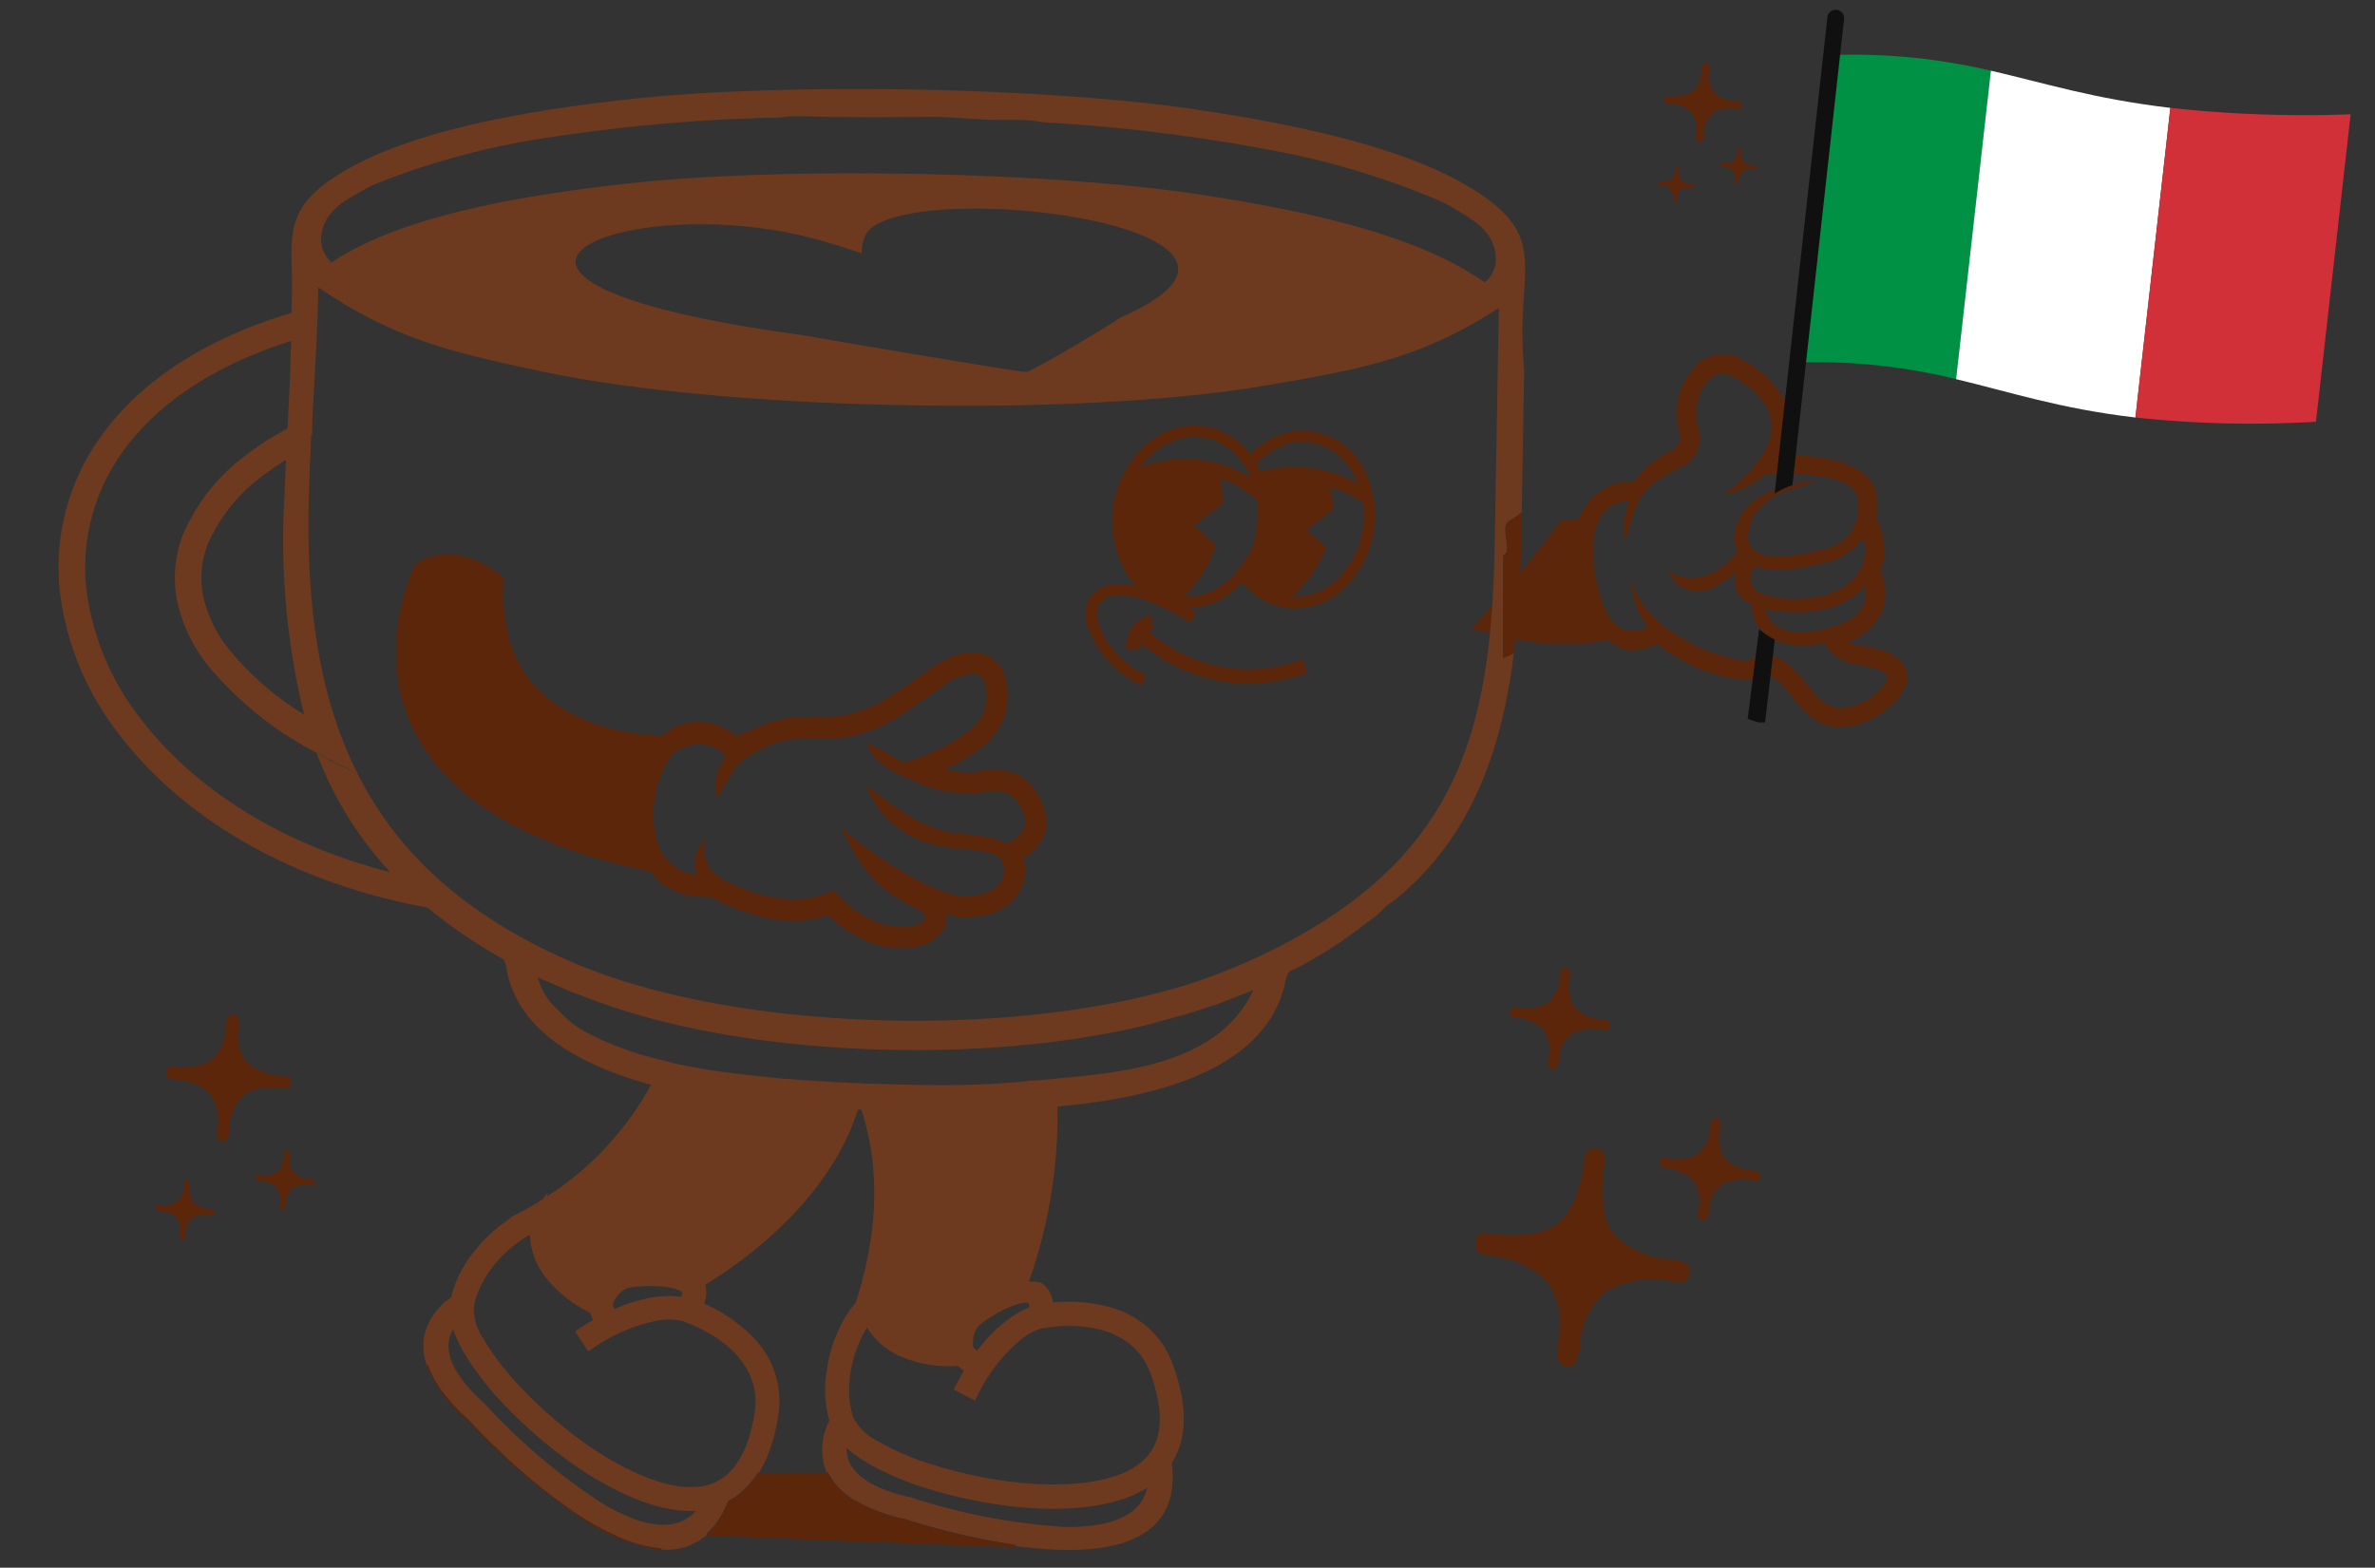 <svg xmlns="http://www.w3.org/2000/svg" xmlns:xlink="http://www.w3.org/1999/xlink" width="190.493" height="125.774" viewBox="0 0 190.493 125.774">
  <rect x="0" y="0" width="190.493" height="125.774" fill="#333333" stroke="none"/>
  <defs>
    <clipPath id="clip-path">
      <path id="Tracciato_11861" data-name="Tracciato 11861" d="M0,0H188.384V122.505H0Z" fill="none"/>
    </clipPath>
  </defs>
  <g id="Raggruppa_2597" data-name="Raggruppa 2597" transform="matrix(1, -0.017, 0.017, 1, 0, 3.288)">
    <g id="Gruppo_di_maschere_14" data-name="Gruppo di maschere 14" clip-path="url(#clip-path)">
      <path id="Tracciato_11830" data-name="Tracciato 11830" d="M118.082,88.768a6.889,6.889,0,0,1-4.771-2.186c-.8-1.1-1.032-2.8-.705-5.121a3.382,3.382,0,0,0,.042-1.29.686.686,0,0,0-.571-.4c-.393-.05-.646-.009-.75.226a2.127,2.127,0,0,0-.35,1.174c-.411,2.388-1.171,3.828-2.271,4.637-1.168.744-2.837.952-5.187.647-.491-.064-.833-.108-.943-.023a1.149,1.149,0,0,0-.35.776c-.038.293,0,.548.171.6.076.184.41.3.776.349a7.713,7.713,0,0,1,4.768,2.208,6.087,6.087,0,0,1,.762,4.879,4.192,4.192,0,0,0-.009,1.417.882.882,0,0,0,.656.508.669.669,0,0,0,.7-.232,5.805,5.805,0,0,0,.462-1.459,5.668,5.668,0,0,1,2.2-4.316,7.61,7.61,0,0,1,5.141-.679,2.54,2.54,0,0,0,1.141.073,2.056,2.056,0,0,0,.377-.8c.039-.294-.078-.558-.2-.6a2.746,2.746,0,0,0-1.1-.391" transform="translate(14.44 11.267)" fill="#5c260b" fill-rule="evenodd"/>
      <path id="Tracciato_11831" data-name="Tracciato 11831" d="M122.709,81.993a3.231,3.231,0,0,1-2.237-1.025,3.287,3.287,0,0,1-.33-2.4,1.581,1.581,0,0,0,.019-.6.323.323,0,0,0-.268-.186c-.184-.024-.3-.006-.352.106a1,1,0,0,0-.165.554,3.192,3.192,0,0,1-1.064,2.173,3.624,3.624,0,0,1-2.432.3c-.226-.03-.39-.051-.443-.011a.54.54,0,0,0-.162.364c-.018.138,0,.257.079.278.037.086.193.139.365.162a3.61,3.61,0,0,1,2.235,1.036,2.85,2.85,0,0,1,.357,2.287,2,2,0,0,0,0,.664.415.415,0,0,0,.308.239.311.311,0,0,0,.326-.113,2.759,2.759,0,0,0,.217-.684,2.654,2.654,0,0,1,1.033-2.026,3.564,3.564,0,0,1,2.41-.317,1.2,1.2,0,0,0,.533.034.959.959,0,0,0,.177-.374c.018-.138-.037-.261-.092-.28a1.289,1.289,0,0,0-.514-.181" transform="translate(16.284 10.986)" fill="#5c260b" fill-rule="evenodd"/>
      <path id="Tracciato_11832" data-name="Tracciato 11832" d="M112.348,71.212a3.231,3.231,0,0,1-2.237-1.025,3.285,3.285,0,0,1-.33-2.4,1.587,1.587,0,0,0,.019-.6.323.323,0,0,0-.268-.186c-.183-.024-.3-.006-.352.106a1.006,1.006,0,0,0-.165.554,3.2,3.2,0,0,1-1.064,2.173,3.624,3.624,0,0,1-2.432.3c-.226-.03-.39-.051-.443-.011a.54.54,0,0,0-.162.364c-.018.138,0,.257.079.278.037.086.193.139.365.162a3.61,3.61,0,0,1,2.235,1.036,2.85,2.85,0,0,1,.357,2.287,2,2,0,0,0,0,.664.415.415,0,0,0,.308.239.311.311,0,0,0,.326-.113,2.758,2.758,0,0,0,.217-.684,2.661,2.661,0,0,1,1.033-2.026,3.568,3.568,0,0,1,2.411-.317,1.185,1.185,0,0,0,.533.033.96.96,0,0,0,.177-.374c.018-.138-.035-.261-.092-.28a1.289,1.289,0,0,0-.514-.181" transform="translate(14.82 9.463)" fill="#5c260b" fill-rule="evenodd"/>
      <path id="Tracciato_11833" data-name="Tracciato 11833" d="M19.566,74.685a3.991,3.991,0,0,0-2.995.52,4.063,4.063,0,0,0-1.152,2.764,1.954,1.954,0,0,1-.167.728.4.4,0,0,1-.378.139c-.226-.03-.363-.091-.387-.239a1.219,1.219,0,0,1-.023-.709,3.956,3.956,0,0,0-.587-2.932,4.477,4.477,0,0,0-2.813-1.128c-.284-.037-.482-.063-.531-.127a.665.665,0,0,1-.08-.486c.022-.171.083-.307.184-.308.07-.092.274-.108.486-.08a4.473,4.473,0,0,0,3-.533,3.523,3.523,0,0,0,1.145-2.62,2.416,2.416,0,0,1,.207-.8.512.512,0,0,1,.443-.188.388.388,0,0,1,.358.234,3.34,3.34,0,0,1,.043.886,3.286,3.286,0,0,0,.6,2.745,4.417,4.417,0,0,0,2.78,1.139,1.467,1.467,0,0,1,.647.126,1.188,1.188,0,0,1,.094.5c-.022.171-.126.3-.2.306a1.608,1.608,0,0,1-.671.057" transform="translate(1.475 9.704)" fill="#5c260b" fill-rule="evenodd"/>
      <path id="Tracciato_11834" data-name="Tracciato 11834" d="M20.9,81.129a1.869,1.869,0,0,0-1.4.244,1.908,1.908,0,0,0-.54,1.3.9.9,0,0,1-.078.341.186.186,0,0,1-.175.065c-.107-.014-.171-.042-.181-.111a.582.582,0,0,1-.011-.333,1.851,1.851,0,0,0-.275-1.373,2.1,2.1,0,0,0-1.312-.53c-.132-.017-.226-.029-.249-.058a.315.315,0,0,1-.046-.231c.01-.079.04-.147.086-.142.034-.043.129-.051.228-.039a2.088,2.088,0,0,0,1.4-.25,1.655,1.655,0,0,0,.539-1.23,1.138,1.138,0,0,1,.095-.373.241.241,0,0,1,.208-.088.181.181,0,0,1,.168.11,1.536,1.536,0,0,1,.022.415,1.537,1.537,0,0,0,.282,1.286,2.062,2.062,0,0,0,1.3.534.689.689,0,0,1,.3.059.562.562,0,0,1,.045.236c-.01.079-.058.14-.094.144a.749.749,0,0,1-.314.026" transform="translate(2.348 11.064)" fill="#5c260b" fill-rule="evenodd"/>
      <path id="Tracciato_11835" data-name="Tracciato 11835" d="M13.836,83.1a1.868,1.868,0,0,0-1.4.244,1.894,1.894,0,0,0-.541,1.3.883.883,0,0,1-.079.341.184.184,0,0,1-.175.065c-.107-.014-.17-.042-.183-.111a.592.592,0,0,1-.011-.333,1.836,1.836,0,0,0-.275-1.373,2.1,2.1,0,0,0-1.312-.53c-.132-.017-.225-.029-.249-.058a.315.315,0,0,1-.043-.231c.009-.079.039-.147.084-.142.034-.043.129-.051.228-.039a2.1,2.1,0,0,0,1.406-.25,1.653,1.653,0,0,0,.538-1.23,1.167,1.167,0,0,1,.095-.373.243.243,0,0,1,.209-.088.18.18,0,0,1,.168.11,1.583,1.583,0,0,1,.022.415,1.533,1.533,0,0,0,.282,1.286,2.06,2.06,0,0,0,1.3.534.684.684,0,0,1,.3.059.563.563,0,0,1,.046.236c-.01.079-.059.14-.094.143a.738.738,0,0,1-.315.027" transform="translate(1.35 11.342)" fill="#5c260b" fill-rule="evenodd"/>
      <path id="Tracciato_11836" data-name="Tracciato 11836" d="M76.806,55.077a5,5,0,0,0-3.319-.292,4.857,4.857,0,0,1-1.558-.057c-.307-.049-.629-.116-.956-.2a16.149,16.149,0,0,0,2.305-1.266,5.766,5.766,0,0,0,2.62-3.2,5.956,5.956,0,0,0,.083-2.57,2.778,2.778,0,0,0-3.2-2.281c-.064.01-.128.024-.192.039a7.242,7.242,0,0,0-2.672,1.187q-.49.33-.956.653c-2.707,1.859-4.887,3.356-8.37,3.026h-.067L58.4,50.2l-.095.011-1.212.276-.068.022-1.784.689-.942.363.18.114-.056.035A5.485,5.485,0,0,0,52.5,50.593a4.413,4.413,0,0,0-3.9.632c-.048.031-.105.072-.171.121s-.1.076-.146.113c-3.806-.217-13.454-1.858-12.422-12.845,0,0-3.441-3.436-7.079-1.3,0,0-9.951,18.667,18.425,25.025l.593.749.127.114,1.039.656.058.032a5.8,5.8,0,0,0,1.463.445,7.62,7.62,0,0,0,1.5.1,15.941,15.941,0,0,0,3.5,1.52,10.267,10.267,0,0,0,5.912.127,9.927,9.927,0,0,0,3.077,2.124,6.981,6.981,0,0,0,3.608.574,4.819,4.819,0,0,0,.539-.1,3.664,3.664,0,0,0,1.6-.829,1.928,1.928,0,0,0,.635-1.7V66.14a7.04,7.04,0,0,0,1.292.276,5.483,5.483,0,0,0,2.39-.28c.127-.042.244-.087.355-.132a3.834,3.834,0,0,0,2.007-1.821,3.322,3.322,0,0,0,.205-2.389,4.327,4.327,0,0,0,1.6-1.624,2.909,2.909,0,0,0,.114-2.4,4.549,4.549,0,0,0-2-2.692M75.745,60.6a3.183,3.183,0,0,0-.837-.415,12.708,12.708,0,0,0-2.785-.451c-2.964-.268-5.281-2.3-7.507-4.025,1.223,3.313,3.913,4.893,7.4,5.214a11.83,11.83,0,0,1,2.51.395,1.292,1.292,0,0,1,.913.808,1.908,1.908,0,0,1,.086.406,1.708,1.708,0,0,1-.257,1.089A2.275,2.275,0,0,1,74,64.515a5.011,5.011,0,0,1-1.107.221c-2.788.268-7.95-3.553-10.412-5.7,1.6,3.018,2.058,4.372,5.423,6.352.8.314,1.183.637,1.262.916a.388.388,0,0,1-.18.364,2.181,2.181,0,0,1-1.116.418c-1.464.194-3.687-.4-5.72-2.689l-.284-.322-.391.165c-4.007,1.688-8.615-1.266-8.859-1.424a2.592,2.592,0,0,1-.892-3.175c-.743,1.09-1.121,1.31-.851,3.022a3.829,3.829,0,0,1-1.881-.792,3.4,3.4,0,0,1-.543-.559l-.013-.017-.013-.014-.013-.018-.01-.014-.014-.016-.01-.015-.011-.017-.013-.018-.011-.017-.011-.015-.011-.018-.011-.017L48.3,61.1l-.009-.014-.011-.018-.01-.015-.011-.017-.009-.014L48.235,61l-.008-.015-.011-.018-.009-.015-.013-.017-.008-.015-.01-.018-.007-.015-.011-.017-.008-.015-.01-.018-.007-.015-.01-.018-.008-.015-.01-.019-.007-.015-.009-.018-.006-.015-.01-.019-.008-.015-.009-.018-.04-.08L48,60.574,48,60.559l-.009-.019-.007-.014-.008-.021-.007-.015-.009-.019,0-.014-.024-.039v-.007l-.007-.013-.008-.019-.007-.021-.009-.021v-.006l-.006-.013-.008-.021v-.006l0-.015-.008-.019-.008-.021-.008-.021v-.007l-.006-.014-.007-.021v-.007l0-.013-.008-.021v-.007l-.006-.014a5.709,5.709,0,0,1-.165-.585,8,8,0,0,1-.026-3.1,7.718,7.718,0,0,1,1.16-3.028l.01-.016.011-.014.011-.015.011-.015.007-.01v-.024l.011-.015.011-.014.009-.011.011-.014.011-.015v-.015l.011-.015.011-.014.009-.01.01-.014.011-.014.013-.014.01-.014.013-.014L49,53.111l.01-.011.013-.014.01-.013.008-.008V53.06l.027-.031.013-.013L49.1,53l.013-.011.009-.01.023-.024v-.013l.031-.03.011-.011.011-.01.013-.011.033-.03.009-.008.025-.021.007-.006.034-.027.037-.029.067-.04.025-.019.039-.027.038-.025L49.6,52.6h.011l.065-.039h.006l.064-.035.021-.011h.006l.051-.027h.018l.051-.026H49.9a3.023,3.023,0,0,1,3.5.7c-1.034,1.559-.766,1.7-.83,3.313a6.784,6.784,0,0,0,.861-1.249A5.313,5.313,0,0,1,54.685,53.6a9.719,9.719,0,0,1,2.608-1.357,7.906,7.906,0,0,1,3.225-.369c3.969.359,6.337-1.259,9.4-3.355.293-.2.595-.407.907-.617a5.02,5.02,0,0,1,2.206-1,1.065,1.065,0,0,1,1.263.817l.007.038a3.974,3.974,0,0,1-.057,1.92c-.548,2.345-5.456,3.942-6.511,4.263-1.141-.512-1.9-1.166-3.023-1.627.639,1.976,2.766,2.629,4.578,3.5a10.455,10.455,0,0,0,4.494.644,3.44,3.44,0,0,1,2.206.118,2.968,2.968,0,0,1,1.233,1.762c.436,1.218-.855,1.981-1.478,2.271" transform="translate(3.827 5.173)" fill="#5c260b"/>
      <path id="Tracciato_11837" data-name="Tracciato 11837" d="M137.452,50.825a1.789,1.789,0,0,0-.146-1.565,2.75,2.75,0,0,0-1.259-1.017,6.969,6.969,0,0,0-2.021-.569,2.382,2.382,0,0,1-1.145-.379l.038-.016a4.73,4.73,0,0,0,2.7-2.356,4.08,4.08,0,0,0,.055-2.946q-.046-.14-.1-.281a5.035,5.035,0,0,0,.239-2.62,6.674,6.674,0,0,0-.487-1.632,5.246,5.246,0,0,0,.078-.8,6.344,6.344,0,0,0-.06-1.009c-.225-1.616-1.716-2.48-3.466-2.932a17.623,17.623,0,0,0-3.872-.467,4.908,4.908,0,0,0,.187-4.151,7.681,7.681,0,0,0-3.175-3.392l-.234-.143a2.969,2.969,0,0,0-3.9.567,5.531,5.531,0,0,0-1.181,2.029,4.823,4.823,0,0,0-.129,2.951,1.416,1.416,0,0,1,0,1.059,1.128,1.128,0,0,1-.274.387,10.108,10.108,0,0,0-2.194,1.358,7.4,7.4,0,0,0-1.27,1.32,5.451,5.451,0,0,0-.669-.01,4.612,4.612,0,0,0-.882.122l-.072.025-.074.031a5.1,5.1,0,0,0-2.755,2.792c-.379.016-.849.022-1.364.008a106.667,106.667,0,0,1-7.363,8.565c.831.184,1.988.444,2.645.638a18.147,18.147,0,0,0,8.284.439,5.7,5.7,0,0,0,1.408.813l.1.026a3.733,3.733,0,0,0,1.378-.076,4.885,4.885,0,0,0,1.067-.4,12.9,12.9,0,0,0,3.137,1.958,10.973,10.973,0,0,0,3.771,1.017,4.189,4.189,0,0,0,1.3-.172,1.281,1.281,0,0,1,.9-.029,5.315,5.315,0,0,1,1.559,1.572c1.144,1.486,2.407,3.128,5.2,2.461a7.172,7.172,0,0,0,3.131-1.819,3.724,3.724,0,0,0,.9-1.363m-3.138-7.958a2.437,2.437,0,0,1-1.51,2.782c-2.036.991-6.108,1.511-6.474-1.065.774.194,5.4,1.113,7.985-1.716m-.079-3.894a3.378,3.378,0,0,1-1.078,3.511c-2.361,2.015-6.149,1.136-6.158,1.134s-2.9-.4-1.464-2.48c1.947.7,5.017-.079,5.372-.171a4.919,4.919,0,0,0,3.333-2M131.2,52.343c-1.367-.659-2.194-2.944-3.856-3.759a2.972,2.972,0,0,0-2.357.016c-.853.228-3.262-.559-4.755-1.409-1.262-.714-3.9-2.166-4.621-5.025a5.384,5.384,0,0,0,1.254,3.644,2.233,2.233,0,0,1-2.727-.292c-1.44-1.4-3.269-9.863,1.368-9.767a5.423,5.423,0,0,0-.363,3.113c1.108-3.249.871-4.142,4.921-5.965a2.732,2.732,0,0,0,.973-3.3c-.449-1.307.83-4.968,2.96-3.718,4.914,2.882,3.263,6.409-.977,9.51a8.221,8.221,0,0,0,3.385-1.6c1.229-.064,7.091-.257,7.41,2.046a3.409,3.409,0,0,1-2.679,4.008,3.6,3.6,0,0,1-.428.057c-.022,0-5.895,1.641-5.71-1.2.2-3.1,3.755-3.75,3.768-3.751l1.793-.608c-.018,0-6.377.211-6.64,4.289a2.706,2.706,0,0,0,.205,1.316c-.7.845-2.966,3.141-5.677,1.4l.68,1.033c2.175,1.591,3.586,0,4.905-.81a1.949,1.949,0,0,0,1.036,2.552c.046.019.091.038.139.054,0,3.1,3.183,3.708,5.773,3.193a3.291,3.291,0,0,0,2.209,1.71c.461.073,3.174.458,2.745,1.348-.547,1.136-2.958,2.778-4.744,1.916" transform="translate(14.503 3.4)" fill="#5c260b"/>
      <path id="Tracciato_11838" data-name="Tracciato 11838" d="M80.207,42.993a.859.859,0,0,1,.341-.107l-.075-1.133s-2.043.1-2.086,2.707l1.138.019a2.825,2.825,0,0,1,.049-.527A13.168,13.168,0,0,0,92.9,46.542l-.389-1.069a12.041,12.041,0,0,1-12.3-2.48" transform="translate(11.074 5.898)" fill="#5c260b"/>
      <path id="Tracciato_11839" data-name="Tracciato 11839" d="M94.11,29.1a5.348,5.348,0,0,0-2.955.308,6.416,6.416,0,0,0-2.147,1.423,5.673,5.673,0,0,0-3.548-2.293,5.81,5.81,0,0,0-4.769,1.348,8.314,8.314,0,0,0-1.868,10.172,6.529,6.529,0,0,0,.853,1.181,4.847,4.847,0,0,0-2.326-.071,2.269,2.269,0,0,0-1.478,1.1,2.786,2.786,0,0,0-.236,1.829,8.132,8.132,0,0,0,4.32,5.115l.447-.8a7.235,7.235,0,0,1-3.871-4.471,1.9,1.9,0,0,1,.142-1.237,1.381,1.381,0,0,1,.906-.657c1.209-.318,3.32.207,6.387,2.207l.5-.764q-.318-.207-.624-.395a5.989,5.989,0,0,0,3.731-1.435,7.372,7.372,0,0,0,.611-.568,5.888,5.888,0,0,0,1.265,1.21,5.3,5.3,0,0,0,2.074.873,5.653,5.653,0,0,0,4.64-1.309,8.086,8.086,0,0,0,1.827-9.9A5.653,5.653,0,0,0,94.11,29.1M79.328,33.274h0l.062-.031Zm.88-1.565a6.436,6.436,0,0,1,1.066-1.128A4.9,4.9,0,0,1,85.3,29.435a4.854,4.854,0,0,1,3.224,2.291l.041.068A6.167,6.167,0,0,1,89,32.68v.01a10.108,10.108,0,0,0-8.8-.977m8.576,8.671h0c.038.051.074.1.112.15-.039-.049-.075-.1-.112-.15m.664-4.055-.022.162-.009.072-.007.049,0,.041-.006.041-.006.042-.007.059,0,.034,0,.03,0,.029,0,.031,0,.03,0,.039,0,.021,0,.029,0,.03,0,.027,0,.03,0,.025-.022.08v.011l-.03.111,0,.03-.022.079c-.015.052-.03.1-.047.155l0,.016-.017.055v.008c-.016.053-.033.1-.05.153v.006c-.026.074-.051.147-.079.22-.057.151-.118.3-.183.437l-.1.208-.013.026-.013.025,0,.016V38.8l-.014.026-.013.026v.007l-.01.019L88.7,38.9l-.013.025-.014.026-.014.025-.009.016V39l-.014.025-.082.043-.014.024-.014.025-.015.025-.015.024-.015.025-.01.018v.008l-.015.024-.014.025-.015.024-.016.025-.015.024-.015.025-.016.024-.029.047-.016.023-.016.024-.014.023-.08.118-.017.023c-.1.147-.208.289-.317.42l-.032.038a6.325,6.325,0,0,1-.846.849,5.005,5.005,0,0,1-3.507,1.213,10.462,10.462,0,0,0,2.65-4.09l-1.728-1.589,2.313-1.756a10.978,10.978,0,0,0-.15-2,8.162,8.162,0,0,1,2.887,1.776,7.613,7.613,0,0,1-.017,1.809Zm.811-2.633h0c.009.05.021.1.029.151-.01-.049-.019-.1-.03-.15m.043,3.113-.011.095.011-.1Zm.118-1.055c-.008.148-.019.3-.033.445l-.007.045c.022-.163.029-.328.038-.49m-.612-3.53c-.067-.163-.142-.32-.22-.472l-.018-.033-.006-.013-.011-.021-.017-.033-.01-.017-.009-.017a5.571,5.571,0,0,1,1.985-1.373,4.464,4.464,0,0,1,2.457-.257,4.751,4.751,0,0,1,3.242,2.432,6.171,6.171,0,0,1,.42.9,10.508,10.508,0,0,0-7.81-1.1m8.1,4.846a6.915,6.915,0,0,1-2.319,4.095A4.848,4.848,0,0,1,92.2,42.338a11.346,11.346,0,0,0,2.776-3.931l-1.554-1.422,2.156-1.634a7.2,7.2,0,0,0-.227-1.793,11.352,11.352,0,0,1,2.631,1.317,7.4,7.4,0,0,1-.083,2.2" transform="translate(10.676 4.02)" fill="#5c260b"/>
      <path id="Tracciato_11840" data-name="Tracciato 11840" d="M119.175,50.927l.17-8.261c.8-.189-.264-2.267.49-2.711.374-.218.725-.45,1.05-.676q.036-1.1.07-2.178l.316-9.111c.01-.081-.007-.164,0-.243-.643-7.965,2.5-10.365-3.9-14.49C111.69,9.606,102.407,7.7,95.458,6.532,83.2,4.483,61.854,3.745,49.494,4.949,42.468,5.635,33.1,6.9,27.167,10.16c-4.534,2.49-4.632,4.5-4.572,7.993,0,.593,0,1.215-.017,1.805l-.065,1.63C14.48,23.841,9.132,27.794,6.2,32.5A17.9,17.9,0,0,0,3.573,43.779a23.064,23.064,0,0,0,4.558,11.4c4.791,6.531,13.177,12.023,24.492,14.3a38.117,38.117,0,0,0,4.7,3.451c.431.278.878.551,1.332.819a2.823,2.823,0,0,1,.224.841c.823,4.929,5.783,7.755,11.41,9.4a24.642,24.642,0,0,1-8.5,8.819c.031-.113.066-.226.1-.341l-.471.569a21.52,21.52,0,0,1-2.578,1.384l.048.057-.134.083a11.819,11.819,0,0,0-2.235,1.821c-.082.086-.163.171-.242.258l-.646.779a10.494,10.494,0,0,0-.77,1.165,8.733,8.733,0,0,0-.9,2.206,5.019,5.019,0,0,0-2.183,2.957,4.567,4.567,0,0,0,.139,2.426l.034,0,.062.008.019.059a8.1,8.1,0,0,0,1.146,2.127,15.564,15.564,0,0,0,2.031,2.257l.006.006c.208.235,1.292,1.446,2.873,2.967a45.28,45.28,0,0,0,5.854,4.831,21.161,21.161,0,0,0,3.513,1.952,9.938,9.938,0,0,0,3,.8l0,.092a4.892,4.892,0,0,0,3.727-1.128l-.032-.095a5.8,5.8,0,0,0,.956-1.09,8.552,8.552,0,0,0,.786-1.454l.042-.047a5.712,5.712,0,0,0,.87-.552,6.2,6.2,0,0,0,.775-.713q.188-.205.363-.429c.118-.152.231-.308.337-.469l.029-.042h.108a8.808,8.808,0,0,0,.532-.958,11.559,11.559,0,0,0,.619-1.6,16.3,16.3,0,0,0,.447-1.85,7.272,7.272,0,0,0-1.978-6.558,12.7,12.7,0,0,0-3.795-2.677l.03-.076a2.75,2.75,0,0,0,.127-.455,2.1,2.1,0,0,0-.016-.865c-.008-.033-.017-.067-.027-.1,9.476-5.66,11.946-12.084,12.468-13.848l.282.007c1.928,6.041.474,12.1-.713,15.478a9,9,0,0,0-1.133,1.641,11.848,11.848,0,0,0-1.058,2.685c-.03.111-.057.228-.083.344l-.183,1a10.688,10.688,0,0,0-.1,1.39,8.744,8.744,0,0,0,.294,2.364,5.019,5.019,0,0,0-.459,3.646,4.158,4.158,0,0,0,.186.5l.042.006h.057l.025.053a5.4,5.4,0,0,0,2.12,2.23,13.381,13.381,0,0,0,3.925,1.544h.009c.248.087,1.362.468,2.965.916a53.733,53.733,0,0,0,5.871,1.306l-.011.091c.856.135,1.727.247,2.591.317,5.515.452,10.727-.664,10.077-6.747a5.98,5.98,0,0,0,.826-1.937,7.937,7.937,0,0,0,.181-2.338,11.618,11.618,0,0,0-.241-1.694,16.407,16.407,0,0,0-.514-1.833,7.273,7.273,0,0,0-4.931-4.756,12.649,12.649,0,0,0-4.621-.477l-.013-.082a2.774,2.774,0,0,0-.112-.459,2.111,2.111,0,0,0-.436-.746,1.849,1.849,0,0,0-.418-.334,5.013,5.013,0,0,0-.932-.091,40.094,40.094,0,0,0,2.532-14c7.33-.546,16.648-2.407,18.412-9.559.29-1.2.273-.856,1.228-1.352a36.044,36.044,0,0,0,4.877-3.013c.511-.394.979-.678,1.462-1.076.274-.235.4-.407.678-.641.333-.282.413-.272.743-.525,6.3-4.962,8.765-12.117,9.815-19.591a4.913,4.913,0,0,1-.888.379M28.847,11.614c.463-.236,1.334-.528,1.818-.709A61.438,61.438,0,0,1,42.653,7.972,140.963,140.963,0,0,1,60.865,6.588c1.047.055,1.392-.09,2.252-.087.838,0,1.747.064,2.608.095,2.822.1,5.789.129,8.594.142,1.774.067,3.072.262,4.842.331.834.027,1.754.01,2.584.064.857.057,1.212.237,2.261.266a139.442,139.442,0,0,1,18.071,2.639,62.494,62.494,0,0,1,11.747,3.735,15.073,15.073,0,0,1,1.78.853c1.874,1.163,3.637,2.118,3.548,4.485a2.492,2.492,0,0,1-.916,1.664c-.348-.234-.692-.5-1.093-.736-5.705-3.682-14.962-5.582-21.911-6.749-12.263-2.049-33.6-2.788-45.964-1.583-7.027.682-16.4,1.952-22.328,5.206A12.881,12.881,0,0,0,25.8,17.6a2.536,2.536,0,0,1-.825-1.755c.089-2.362,1.923-3.177,3.868-4.222m39.987,4.228c3.887-4.373,36.752.275,20.214,7.213-1.44.908-4.945,2.951-7.489,4.214a.655.655,0,0,1-.21.026,3.039,3.039,0,0,1-.306,0c-5.446-.936-13.825-2.506-17.39-3.2-32.4-4.947-14.773-11.657-.224-8.046,2.109.532,3.719,1.141,4.9,1.518a2.906,2.906,0,0,1,.5-1.727M21.706,36.136a59.215,59.215,0,0,0,1.266,17.683,23.477,23.477,0,0,1-5.908-5.3,10.442,10.442,0,0,1-2.018-4.323,7.423,7.423,0,0,1,.452-4.212,13.628,13.628,0,0,1,4.689-5.517,15.963,15.963,0,0,1,1.681-1.083q-.086,1.376-.157,2.754m23.5,64.535L47.195,99a7.216,7.216,0,0,1,2.332-.648A7.159,7.159,0,0,0,47.195,99l-1.982,1.672-.01-.009Zm4.945-.533a7.852,7.852,0,0,1,1.5.175,3.1,3.1,0,0,1,.522.163,1.118,1.118,0,0,1,.292.17.146.146,0,0,1,.042.056.148.148,0,0,1,0,.071.861.861,0,0,1-.065.2l-.026.056A7.738,7.738,0,0,0,50.477,101a12.276,12.276,0,0,0-3.439.935l-.041-.12c-.033-.094-.064-.186-.088-.266a2.63,2.63,0,0,1,.614-.922,1.559,1.559,0,0,1,.876-.418,11.775,11.775,0,0,1,1.76-.073m-5.109.42c-.771-.554-3.97-3.1-3.444-6.869-.525,3.768,2.672,6.314,3.444,6.869m.792,16.971a49.194,49.194,0,0,1-9.289-8.14l-.009-.013-.039-.04-.019-.018c-1.988-1.849-2.7-3.288-2.785-4.374a2.551,2.551,0,0,1,.388-1.6,11.251,11.251,0,0,0,1.121,2.369,24.186,24.186,0,0,0,2.763,3.629,37.311,37.311,0,0,0,4.683,4.322,28.017,28.017,0,0,0,4.9,3.1,18.425,18.425,0,0,0,1.977.818,12.8,12.8,0,0,0,1.841.493,9.377,9.377,0,0,0,1.483.159c.154,0,.307,0,.461,0-1.763,1.89-4.631,1.039-7.478-.706m12.3-7.007a14.276,14.276,0,0,1-.39,1.615,9.871,9.871,0,0,1-.52,1.35,6.089,6.089,0,0,1-.96,1.467,4.089,4.089,0,0,1-1.191.92,4.234,4.234,0,0,1-1.5.422,6.641,6.641,0,0,1-1.841-.1,10.969,10.969,0,0,1-1.582-.427,16.883,16.883,0,0,1-1.758-.733,26.055,26.055,0,0,1-4.572-2.893,35.211,35.211,0,0,1-4.418-4.083,21.48,21.48,0,0,1-2.892-3.887,4.372,4.372,0,0,1-.744-2.591,6.566,6.566,0,0,1,.728-1.957,9.325,9.325,0,0,1,1.423-1.9,10.179,10.179,0,0,1,1.472-1.268,8.686,8.686,0,0,1,.974-.6,5.879,5.879,0,0,0,1.1,3.3,10.091,10.091,0,0,0,3.633,3.037c.034.1.073.219.114.336.031.081.064.167.1.253-.129.072-.26.146-.391.223-.234.138-.479.283-.738.452l-.326.209.209.328.614.962.211.329.328-.209a13.486,13.486,0,0,1,5.083-2.124,5.134,5.134,0,0,1,2.134.029l.11.039c.1.034,6.561,2.215,5.584,7.511m24.528,9.471a49.122,49.122,0,0,1-12.078-2.556l-.016,0-.054-.017-.026,0c-2.639-.643-3.96-1.549-4.567-2.455a2.555,2.555,0,0,1-.445-1.586,11.24,11.24,0,0,0,2.136,1.52,24.246,24.246,0,0,0,4.185,1.815,37.473,37.473,0,0,0,6.2,1.481,28.008,28.008,0,0,0,5.79.312,18.733,18.733,0,0,0,2.125-.251,13,13,0,0,0,1.847-.471,9.182,9.182,0,0,0,1.371-.585c.139-.073.273-.152.4-.231-.615,2.512-3.533,3.172-6.869,3.039M81.3,104.076h0l.118-.022c.105-.021,6.808-1.275,8.541,3.816a14.335,14.335,0,0,1,.449,1.6,9.768,9.768,0,0,1,.205,1.433,6.08,6.08,0,0,1-.121,1.748,4.106,4.106,0,0,1-.59,1.386,4.225,4.225,0,0,1-1.1,1.1,6.6,6.6,0,0,1-1.657.813,10.848,10.848,0,0,1-1.588.4,16.429,16.429,0,0,1-1.89.216,26.135,26.135,0,0,1-5.406-.3,35.372,35.372,0,0,1-5.849-1.4,21.427,21.427,0,0,1-4.422-1.978A4.36,4.36,0,0,1,66.074,111a6.565,6.565,0,0,1-.323-2.063,9.36,9.36,0,0,1,.306-2.361,10.23,10.23,0,0,1,.664-1.825,8.575,8.575,0,0,1,.558-1,5.889,5.889,0,0,0,2.574,2.337,10.088,10.088,0,0,0,4.654.873c.08.074.171.156.264.236.066.057.136.115.208.173-.079.127-.156.255-.234.386-.136.233-.277.484-.421.751l-.183.342.342.185,1.007.54.342.184.185-.344a13.5,13.5,0,0,1,3.4-4.339,5.153,5.153,0,0,1,1.877-1.021m-1.115-2.052a.143.143,0,0,1,.065.026.153.153,0,0,1,.035.062.865.865,0,0,1,.039.2l0,.063a7.8,7.8,0,0,0-1.7.929,12.334,12.334,0,0,0-2.545,2.491l-.095-.081c-.075-.066-.145-.135-.205-.191a2.614,2.614,0,0,1,.083-1.1,1.572,1.572,0,0,1,.563-.793,11.885,11.885,0,0,1,1.5-.923,7.959,7.959,0,0,1,1.39-.579,3.284,3.284,0,0,1,.535-.114,1.156,1.156,0,0,1,.338.006M81.1,84.169l-.589.011,0,.034a72.578,72.578,0,0,1-7.75.186c-1.367-.047-2.826-.1-4.337-.175l-.264-.013-.074,0-.192-.009-.088,0-.38-.021-.063-.008-.175-.01-.094-.006-.268-.015-.091,0-.178-.009-.269-.016h0l-.265-.016-.072-.009-.2-.014-.273-.017h-.013l-.227-.016-.114-.008L64.713,84,64.6,83.99l-.228-.017-.275-.019-.216-.016-.242-.018-.247-.021-.221-.017-.176-.015-.276-.024-.024,0-.228-.021h-.01l-.278-.025h-.007l-.145-.018-.22-.021-.737-.063h-.017l-.479-.05-.142-.018-.388-.042-.113-.015-.227-.029-.013,0-.276-.035h-.008l-.211-.027-1.373-.178-.191-.025-.308-.04-.177-.023-.205-.026-.272-.042h-.011l-.225-.037-.1-.013-.394-.058-.148-.019-.2-.034-.267-.046-.265-.047h-.007l-.464-.087-.112-.021-.426-.083-.055-.007-.25-.051-.029,0-.436-.091-.112-.024-.428-.095-.045-.006-.224-.052-.018,0L52.2,82.3l-.2-.049-.112-.027-.37-.112-.1-.026-.223-.057A26.037,26.037,0,0,1,45.35,79.8,7.761,7.761,0,0,1,43,77.926a5.245,5.245,0,0,1-1.649-2.7l2.6,1.174c.978.37,1.694.68,2.724,1.057,11.851,4.424,30.19,5.369,43.283,2.448l3.167-.8.242-.023-.179.017c.023-.007.047-.019.078-.029,1.039-.3,1.774-.554,2.784-.855l2.667-1c-3.1,6.318-11.52,6.474-17.617,6.963m20.98-11.042a50.731,50.731,0,0,1-6.412,2.813c-13.8,4.994-37.745,4.185-51.183-1.74-8.831-3.917-14.219-9.179-17.31-15.568q-1.722-.835-3.257-1.721a29.252,29.252,0,0,0,5.746,9.663c-9.046-2.486-15.8-7.192-19.811-12.666A20.94,20.94,0,0,1,5.7,43.577,15.8,15.8,0,0,1,8.016,33.63c2.582-4.152,7.322-7.678,14.442-9.8-.011.225-.023.446-.037.668H22.4l-.083,2.092c-.088,1.412-.186,2.842-.283,4.28a21.445,21.445,0,0,0-3.12,1.884,15.7,15.7,0,0,0-5.386,6.422,9.531,9.531,0,0,0-.572,5.4A12.526,12.526,0,0,0,15.364,49.8a28.241,28.241,0,0,0,8.571,7.115l3.246,1.719L27,58.254l-.1-.218c-.06-.131-.12-.262-.179-.394l-.089-.207-.188-.447-.066-.165c-.059-.14-.115-.282-.169-.422l-.019-.049-.038-.1-.018-.048c-.06-.162-.121-.323-.18-.484l-.018-.049-.018-.05-.017-.048c-2.074-5.815-2.577-12.438-2.227-19.742q.08-1.743.2-3.479l0-.038,0-.038,0-.037.006-.038,0-.038,0-.019.008-.056,0-.039,0-.038,0-.037.006-.038,0-.039,0-.037,0-.038.006-.039,0-.037,0-.037,0-.038.006-.038,0-.039,0-.038.006-.038,0-.038,0-.037,0-.038L24,31.378l0-.037,0-.038,0-.038,0-.038.006-.037,0-.038,0-.038v-.008l0-.03.006-.037,0-.038,0-.039,0-.035.006-.038,0-.038,0-.034,0-.037,0-.038,0-.038.006-.037,0-.039,0-.037,0-.038.006-.037,0-.038,0-.038,0-.037.006-.038,0-.035,0-.039,0-.035,0-.038.006-.038,0-.037,0-.038,0-.038.006-.039,0-.037,0-.038c.257-3.6.538-7.118.647-10.379C30.8,23.9,35.383,25,43.119,26.762c7.659,1.721,19.054,2.765,28.679,3.068,9.614.381,21.044.108,28.815-1.1,7.822-1.2,12.463-2,18.716-5.89l-.66,19.057c-.5,14.139-3.054,24.076-16.586,31.232" transform="translate(0.492 0.617)" fill="#6d3a1f"/>
      <path id="Tracciato_11841" data-name="Tracciato 11841" d="M24.246,51.913" transform="translate(3.425 7.334)" fill="#5c260b"/>
      <path id="Tracciato_11842" data-name="Tracciato 11842" d="M106.562,34.961c-.324.226-.677.458-1.048.677-.749.444.309,2.52-.491,2.709l-.17,8.262a4.913,4.913,0,0,0,.888-.379,106.616,106.616,0,0,0,.821-11.269" transform="translate(14.813 4.939)" fill="#5c260b"/>
      <path id="Tracciato_11843" data-name="Tracciato 11843" d="M57.578,101.619l-5.432-.071a7.326,7.326,0,0,1-.767,1,6.007,6.007,0,0,1-1.67,1.279,6.97,6.97,0,0,1-1.8,2.608l.024.068,24.641,1.351.011-.092a56.6,56.6,0,0,1-8.856-2.225c-3.806-.932-5.494-2.437-6.155-3.92" transform="translate(6.769 14.346)" fill="#5c260b"/>
      <path id="Tracciato_11845" data-name="Tracciato 11845" d="M43.942,107.8a21.211,21.211,0,0,1-3.514-1.95,45.4,45.4,0,0,1-5.852-4.836C32.994,99.49,31.91,98.28,31.7,98.046l-.006-.007a15.63,15.63,0,0,1-2.031-2.257,8.085,8.085,0,0,1-1.14-2.139l-.019-.061-.064-.009-.035,0a11.065,11.065,0,0,0,3.226,4.53,52.764,52.764,0,0,0,8.75,7.814,14.749,14.749,0,0,0,6.565,2.77l.006-.092a9.94,9.94,0,0,1-3-.8" transform="translate(4.013 13.219)" fill="#5c260b"/>
      <path id="Tracciato_11846" data-name="Tracciato 11846" d="M65.526,106.357c-1.6-.446-2.717-.829-2.967-.916a13.4,13.4,0,0,1-3.926-1.543,5.406,5.406,0,0,1-2.124-2.233l-.025-.052h-.1c.655,1.484,2.349,2.988,6.149,3.92a56.6,56.6,0,0,0,8.856,2.225l.013-.091a53.492,53.492,0,0,1-5.872-1.307" transform="translate(7.965 14.354)" fill="#5c260b"/>
      <path id="Tracciato_11847" data-name="Tracciato 11847" d="M51.384,102.55a7.267,7.267,0,0,0,.767-1h-.107l-.029.042c-.106.159-.219.32-.338.474s-.237.29-.362.426a6.2,6.2,0,0,1-.776.712,5.741,5.741,0,0,1-.87.557l-.042.046a8.552,8.552,0,0,1-.786,1.454,5.731,5.731,0,0,1-.955,1.085l.031.1a6.983,6.983,0,0,0,1.8-2.6,6.023,6.023,0,0,0,1.67-1.284" transform="translate(6.765 14.345)" fill="#5c260b"/>
      <path id="Tracciato_11848" data-name="Tracciato 11848" d="M122.537,7.317a2.486,2.486,0,0,0-1.865.324,2.528,2.528,0,0,0-.716,1.721,1.238,1.238,0,0,1-.1.453.249.249,0,0,1-.241.084c-.142-.019-.223-.056-.241-.147a.762.762,0,0,1-.007-.441A2.458,2.458,0,0,0,119,7.487a2.787,2.787,0,0,0-1.75-.7.739.739,0,0,1-.334-.079.41.41,0,0,1-.049-.3c.014-.106.05-.192.114-.192.043-.057.17-.067.3-.05a2.778,2.778,0,0,0,1.865-.333,2.194,2.194,0,0,0,.714-1.633,1.526,1.526,0,0,1,.127-.492.32.32,0,0,1,.275-.118.243.243,0,0,1,.225.144,2.128,2.128,0,0,1,.027.551,2.043,2.043,0,0,0,.371,1.71,2.745,2.745,0,0,0,1.73.709.9.9,0,0,1,.4.079.731.731,0,0,1,.058.312c-.014.107-.078.188-.123.191a.994.994,0,0,1-.418.035" transform="translate(16.508 0.506)" fill="#5c260b" fill-rule="evenodd"/>
      <path id="Tracciato_11849" data-name="Tracciato 11849" d="M123.368,11.328a1.166,1.166,0,0,0-.874.153,1.182,1.182,0,0,0-.334.807.561.561,0,0,1-.05.211.113.113,0,0,1-.11.041c-.067-.008-.112-.026-.113-.07a.354.354,0,0,1-.007-.207,1.153,1.153,0,0,0-.171-.855,1.3,1.3,0,0,0-.819-.33c-.083-.01-.14-.018-.155-.038a.19.19,0,0,1-.024-.14c.006-.05.024-.089.054-.09.021-.027.08-.031.143-.023a1.3,1.3,0,0,0,.873-.157,1.028,1.028,0,0,0,.33-.762.72.72,0,0,1,.064-.234.15.15,0,0,1,.13-.055.111.111,0,0,1,.1.068.986.986,0,0,1,.014.259.956.956,0,0,0,.172.8,1.286,1.286,0,0,0,.811.334.417.417,0,0,1,.189.038.336.336,0,0,1,.026.146c-.006.049-.037.088-.057.089a.476.476,0,0,1-.2.017" transform="translate(17.052 1.353)" fill="#5c260b" fill-rule="evenodd"/>
      <path id="Tracciato_11850" data-name="Tracciato 11850" d="M118.97,12.554a1.162,1.162,0,0,0-.873.152,1.182,1.182,0,0,0-.334.807.571.571,0,0,1-.049.212.112.112,0,0,1-.111.039c-.065-.008-.106-.026-.113-.068a.374.374,0,0,1-.007-.207,1.152,1.152,0,0,0-.171-.855,1.3,1.3,0,0,0-.819-.33c-.082-.01-.14-.018-.155-.038a.187.187,0,0,1-.025-.139c.006-.05.024-.089.053-.09.021-.026.08-.032.143-.024a1.3,1.3,0,0,0,.874-.156,1.028,1.028,0,0,0,.33-.762.72.72,0,0,1,.064-.234.15.15,0,0,1,.13-.055.111.111,0,0,1,.105.068.98.98,0,0,1,.014.258.958.958,0,0,0,.172.8,1.283,1.283,0,0,0,.81.334.417.417,0,0,1,.189.038.336.336,0,0,1,.026.146c-.006.049-.037.087-.057.089a.476.476,0,0,1-.2.017" transform="translate(16.431 1.526)" fill="#5c260b" fill-rule="evenodd"/>
      <path id="Tracciato_11851" data-name="Tracciato 11851" d="M138.654,29.341A46.552,46.552,0,0,0,125.519,27.8l1.669-12.839,1.532-11.773a47.926,47.926,0,0,1,13.145,1.463l-1.478,11.369Z" transform="translate(17.732 0.449)" fill="#009145" fill-rule="evenodd"/>
      <path id="Tracciato_11852" data-name="Tracciato 11852" d="M151.357,32.48c-6.06-.811-10.035-2.224-14.328-3.32l1.732-13.324,1.478-11.369c4.22,1.04,8.157,2.391,14.342,3.226Z" transform="translate(19.358 0.631)" fill="#fff" fill-rule="evenodd"/>
      <path id="Tracciato_11853" data-name="Tracciato 11853" d="M164.052,32.668a87.227,87.227,0,0,1-14.469-.589l1.679-12.912,1.544-11.875a99.354,99.354,0,0,0,14.446.762q-1.6,12.307-3.2,24.614" transform="translate(21.132 1.03)" fill="#d13038" fill-rule="evenodd"/>
      <path id="Tracciato_11854" data-name="Tracciato 11854" d="M125.58,38.076,130.357.757a.671.671,0,1,0-1.332-.172l-4.882,38.14a6.47,6.47,0,0,1,1.437-.648" transform="translate(17.538 0)" fill="#101010" fill-rule="evenodd"/>
      <path id="Tracciato_11855" data-name="Tracciato 11855" d="M122.838,50.914c.176.018.353.007.53.011l.895-6.633a5.358,5.358,0,0,1-.644-.385l-.033-.023a5.633,5.633,0,0,1-.566-.454h0l-1.039,7.175a7.246,7.246,0,0,0,.857.309" transform="translate(17.232 6.135)" fill="#101010" fill-rule="evenodd"/>
    </g>
  </g>
</svg>
